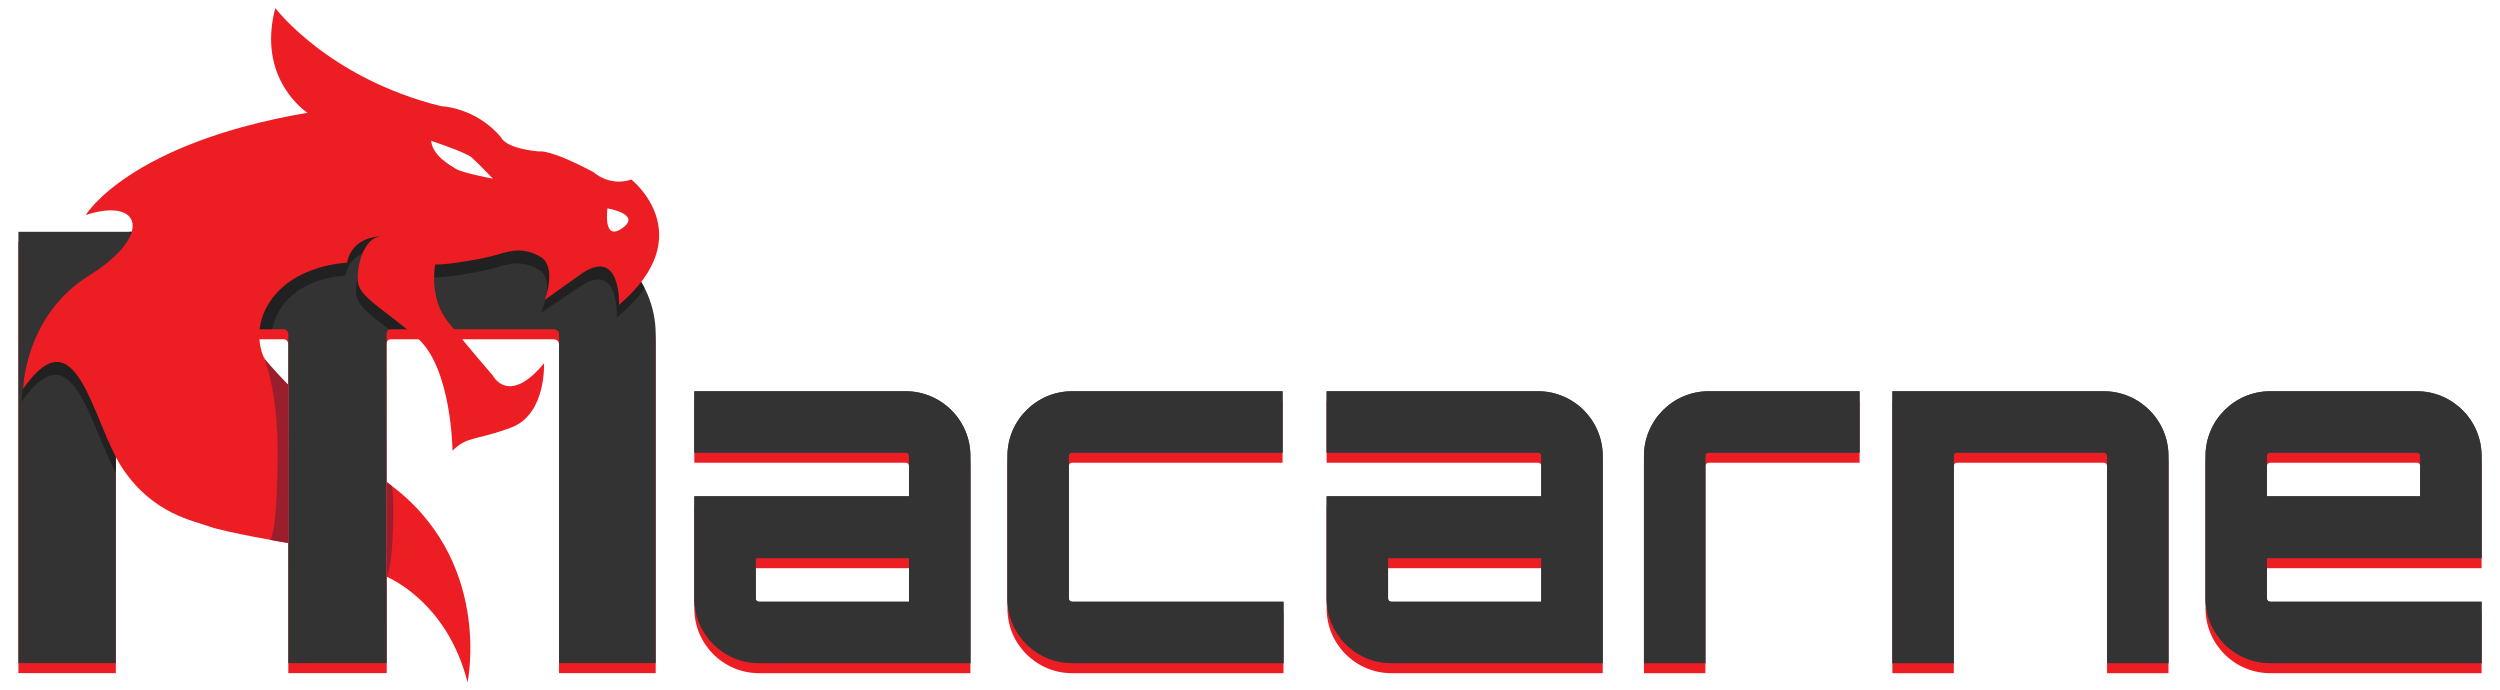 <?xml version="1.0" encoding="UTF-8"?>
<!-- Generator: Adobe Illustrator 25.0.1, SVG Export Plug-In . SVG Version: 6.00 Build 0)  -->
<svg version="1.1" id="Layer_1" xmlns="http://www.w3.org/2000/svg" xmlns:xlink="http://www.w3.org/1999/xlink" x="0px" y="0px" viewBox="0 0 3708 1024" style="" xml:space="preserve">
<style type="text/css">
	.st0{fill:#EC1D23;}
	.st1{fill:#333333;}
	.st2{display:none;fill:#8C8C8C;}
	.st3{fill:#212121;}
	.st4{fill:#9B1E2D;}
	.st5{fill:#444444;}
	.st6{fill:#3A3A3A;}
</style>
<g>
	<g>
		<path class="st0" d="M1439.3,691.16v307.29h-313.55c-52.84,0-95.94-43.1-95.94-95.94V750.95h318.41v-59.79    c0-2.78-2.09-4.87-4.87-4.87h-313.55v-91.07h313.55C1396.2,595.22,1439.3,638.32,1439.3,691.16z M1348.23,842.72h-227.34v59.79    c0,2.78,2.09,4.87,4.87,4.87h222.47V842.72z"/>
		<path class="st0" d="M1903.71,907.37v91.07h-313.55c-52.84,0-95.94-43.1-95.94-95.94V691.16c0-52.84,43.1-95.94,95.94-95.94    h312.16v91.07h-312.16c-2.78,0-4.87,2.09-4.87,4.87v211.35c0,2.78,2.09,4.87,4.87,4.87H1903.71z"/>
		<path class="st0" d="M2377.15,691.16v307.29H2063.6c-52.84,0-95.94-43.1-95.94-95.94V750.95h318.41v-59.79    c0-2.78-2.09-4.87-4.87-4.87h-313.55v-91.07h313.55C2334.05,595.22,2377.15,638.32,2377.15,691.16z M2286.08,842.72h-227.34v59.79    c0,2.78,2.09,4.87,4.87,4.87h222.47V842.72z"/>
		<path class="st0" d="M2758.13,595.22v91.07h-223.86c-2.78,0-4.87,2.09-4.87,4.87v307.29h-91.07V691.16    c0-52.84,43.1-95.94,95.94-95.94H2758.13z"/>
		<path class="st0" d="M3216.28,691.16v307.29h-91.07V691.16c0-2.78-2.09-4.87-4.87-4.87h-217.61c-2.78,0-4.87,2.09-4.87,4.87    v307.29h-91.07V595.22h313.55C3173.18,595.22,3216.28,638.32,3216.28,691.16z"/>
		<path class="st0" d="M3680.7,691.16v151.56h-318.41v59.79c0,2.78,2.09,4.87,4.87,4.87h313.55v91.07h-313.55    c-52.84,0-95.94-43.1-95.94-95.94V691.16c0-52.84,43.1-95.94,95.94-95.94h217.61C3637.59,595.22,3680.7,638.32,3680.7,691.16z     M3589.62,750.95v-59.79c0-2.78-2.09-4.87-4.87-4.87h-217.61c-2.78,0-4.87,2.09-4.87,4.87v59.79H3589.62z"/>
	</g>
	<g>
		<path class="st0" d="M972.53,510.9v487.5H829.15V510.9c0-4.41-3.31-7.72-8.82-7.72H579.88c-4.41,0-6.62,3.31-6.62,7.72l0.32,487.5    l-145.95,0.04l0.04-487.55c0-4.41-3.31-7.72-6.62-7.72H179.51c-4.41,0-7.72,3.31-7.72,7.72v487.5H27.3V358.69h793.02    C904.15,358.69,972.53,427.08,972.53,510.9z"/>
	</g>
	<g>
		<path class="st1" d="M972.53,495.98v487.5H829.15v-487.5c0-4.41-3.31-7.72-8.82-7.72H579.88c-4.41,0-6.62,3.31-6.62,7.72    l0.32,487.5l-145.95,0.04l0.04-487.55c0-4.41-3.31-7.72-6.62-7.72H179.51c-4.41,0-7.72,3.31-7.72,7.72v487.5H27.3V343.77h793.02    C904.15,343.77,972.53,412.15,972.53,495.98z"/>
	</g>
	<g>
		<path class="st0" d="M573.41,714.93l0.09,140.59c0,0,89.39,35.45,119.95,156.48C693.46,1012,732.34,828.62,573.41,714.93z"/>
		<path class="st2" d="M32.01,595.96c80.68-116.14,102.69,51.34,147.92,118.58s105.13,77.02,128.36,85.57s116.14,24.45,116.14,24.45    l4.89-234.72c-36.67-173.59,83.13-180.93,83.13-180.93c7.33-39.12,48.9-39.12,48.9-39.12c-24.45,3.67-34.23,42.79-33.01,66.01    c1.22,23.23,36.67,40.34,88.02,84.35c51.34,44.01,52.57,167.48,52.57,167.48c22-22,34.23-14.67,86.8-34.23    c52.57-19.56,48.9-95.35,48.9-95.35c-52.57,63.57-75.79,18.34-75.79,18.34s-39.12-45.23-67.24-80.68s-18.34-84.35-18.34-84.35    c15.89,1.22,73.35-8.56,92.91-14.67c19.56-6.11,39.12-11,63.57,3.67c24.45,14.67,6.11,63.57,6.11,63.57l51.34-36.67    c62.35-45.23,58.68,44.01,58.68,44.01c122.25-103.91,18.34-185.82,18.34-185.82c-33.01,11-56.23-11-56.23-11    c-67.24-35.45-80.68-30.56-80.68-30.56c-51.34-4.89-56.23-20.78-56.23-20.78c-37.9-45.23-89.24-46.45-89.24-46.45    C484.33,135.08,406.09,31.17,406.09,31.17c-28.12,106.36,47.68,155.26,47.68,155.26c-265.28,45.23-328.85,151.59-328.85,151.59    c83.13-26.89,100.24,30.56,4.89,89.85S32.01,595.96,32.01,595.96z M898.75,328.23c0,0,51.34,8.56,22,29.34    S898.75,328.23,898.75,328.23z M637.14,227.99c0,0,51.34,17.11,59.9,24.45c8.56,7.33,31.78,31.78,31.78,31.78    s-45.23-8.56-55.01-14.67C664.04,263.44,639.59,249.99,637.14,227.99z"/>
		<g>
			<path class="st3" d="M820.33,343.77H191.95c9.86,17.38-8.02,50.44-62.15,84.1c-95.35,59.29-97.8,168.09-97.8,168.09     c75.7-108.96,99.75,31.73,139.78,105.06V495.98c0-4.41,3.31-7.72,7.72-7.72h224.4c1.93,0-0.17,0-0.17,0     c17.19-78.04,108.7-79.34,108.7-79.34c7.33-39.12,48.9-39.12,48.9-39.12c-24.45,3.67-34.23,42.79-33.01,66.01     c0.88,16.71,19.47,30.25,48.94,52.92c0.76-0.3,1.62-0.47,2.6-0.47h76.45c-21.56-34.47-13.08-76.89-13.08-76.89     c15.89,1.22,73.35-8.56,92.91-14.67c19.56-6.11,39.12-11,63.57,3.67c24.45,14.67,2.73,63.57,2.73,63.57l54.73-36.67     c62.35-45.23,57.55,44.01,57.55,44.01c17.9-15.22,32.07-29.96,41.31-44.04C930.86,377.78,879.44,343.77,820.33,343.77z"/>
		</g>
		<path class="st0" d="M34.26,576.79c80.68-116.14,102.69,51.34,147.92,118.58s105.13,77.02,128.36,85.57    c23.23,8.56,117.1,24.49,117.1,24.49V570.72c-43.08-24.85-56.83-78.71-27.3-123.31c36.83-55.62,114.36-57.67,114.36-57.67    c7.33-39.12,48.9-39.12,48.9-39.12c-24.45,3.67-34.23,42.79-33.01,66.01c1.22,23.23,36.67,40.34,88.02,84.35    s52.57,167.48,52.57,167.48c22-22,34.23-14.67,86.8-34.23c52.57-19.56,48.9-95.35,48.9-95.35    c-52.57,63.57-75.79,18.34-75.79,18.34s-39.12-45.23-67.24-80.68c-28.12-35.45-18.34-84.35-18.34-84.35    c15.89,1.22,73.35-8.56,92.91-14.67c19.56-6.11,39.12-11,63.57,3.67s6.11,63.57,6.11,63.57l51.34-36.67    c62.35-45.23,58.68,44.01,58.68,44.01c122.25-103.91,18.34-185.82,18.34-185.82c-33.01,11-56.23-11-56.23-11    c-67.24-35.45-80.68-30.56-80.68-30.56c-51.34-4.89-56.23-20.78-56.23-20.78c-37.9-45.23-89.24-46.45-89.24-46.45    C486.58,115.91,408.34,12,408.34,12c-28.12,106.36,47.68,155.26,47.68,155.26c-265.28,45.23-328.85,151.59-328.85,151.59    c83.13-26.89,100.24,30.56,4.89,89.85S34.26,576.79,34.26,576.79z M901.01,309.07c0,0,51.34,8.56,22,29.34    C893.67,359.19,901.01,309.07,901.01,309.07z M639.4,208.82c0,0,51.34,17.11,59.9,24.45c8.56,7.33,31.78,31.78,31.78,31.78    s-45.23-8.56-55.01-14.67S641.84,230.83,639.4,208.82z"/>
	</g>
	<g>
		<path class="st4" d="M399.9,800.7c9.33,1.66,27.74,4.74,27.74,4.74V570.72c0,0-30.8-31.27-36.78-41.44    c0,0,21.8,46.63,20.95,148.12C410.76,802.37,399.9,800.7,399.9,800.7z"/>
	</g>
	<path class="st4" d="M580.1,719.84c0,0,4.68-0.73,2.79,65.38c-1.69,59.19-9.38,70.3-9.38,70.3l-0.09-140.59L580.1,719.84z"/>
	<g>
		<path class="st5" d="M1439.3,676.23v307.29h-313.55c-52.84,0-95.94-43.1-95.94-95.94V736.02h318.41v-59.79    c0-2.78-2.09-4.87-4.87-4.87h-313.55v-91.07h313.55C1396.2,580.29,1439.3,623.4,1439.3,676.23z M1348.23,827.79h-227.34v59.79    c0,2.78,2.09,4.87,4.87,4.87h222.47V827.79z"/>
		<path class="st5" d="M1903.71,892.45v91.07h-313.55c-52.84,0-95.94-43.1-95.94-95.94V676.23c0-52.84,43.1-95.94,95.94-95.94    h312.16v91.07h-312.16c-2.78,0-4.87,2.09-4.87,4.87v211.35c0,2.78,2.09,4.87,4.87,4.87H1903.71z"/>
		<path class="st5" d="M2377.15,676.23v307.29H2063.6c-52.84,0-95.94-43.1-95.94-95.94V736.02h318.41v-59.79    c0-2.78-2.09-4.87-4.87-4.87h-313.55v-91.07h313.55C2334.05,580.29,2377.15,623.4,2377.15,676.23z M2286.08,827.79h-227.34v59.79    c0,2.78,2.09,4.87,4.87,4.87h222.47V827.79z"/>
		<path class="st5" d="M2758.13,580.29v91.07h-223.86c-2.78,0-4.87,2.09-4.87,4.87v307.29h-91.07V676.23    c0-52.84,43.1-95.94,95.94-95.94H2758.13z"/>
		<path class="st5" d="M3216.28,676.23v307.29h-91.07V676.23c0-2.78-2.09-4.87-4.87-4.87h-217.61c-2.78,0-4.87,2.09-4.87,4.87    v307.29h-91.07V580.29h313.55C3173.18,580.29,3216.28,623.4,3216.28,676.23z"/>
		<path class="st5" d="M3680.7,676.23v151.56h-318.41v59.79c0,2.78,2.09,4.87,4.87,4.87h313.55v91.07h-313.55    c-52.84,0-95.94-43.1-95.94-95.94V676.23c0-52.84,43.1-95.94,95.94-95.94h217.61C3637.59,580.29,3680.7,623.4,3680.7,676.23z     M3589.62,736.02v-59.79c0-2.78-2.09-4.87-4.87-4.87h-217.61c-2.78,0-4.87,2.09-4.87,4.87v59.79H3589.62z"/>
	</g>
	<g>
		<path class="st1" d="M1439.3,676.23v307.29h-313.55c-52.84,0-95.94-43.1-95.94-95.94V736.02h318.41v-59.79    c0-2.78-2.09-4.87-4.87-4.87h-313.55v-91.07h313.55C1396.2,580.29,1439.3,623.4,1439.3,676.23z M1348.23,827.79h-227.34v59.79    c0,2.78,2.09,4.87,4.87,4.87h222.47V827.79z"/>
		<path class="st1" d="M1903.71,892.45v91.07h-313.55c-52.84,0-95.94-43.1-95.94-95.94V676.23c0-52.84,43.1-95.94,95.94-95.94    h312.16v91.07h-312.16c-2.78,0-4.87,2.09-4.87,4.87v211.35c0,2.78,2.09,4.87,4.87,4.87H1903.71z"/>
		<path class="st1" d="M2377.15,676.23v307.29H2063.6c-52.84,0-95.94-43.1-95.94-95.94V736.02h318.41v-59.79    c0-2.78-2.09-4.87-4.87-4.87h-313.55v-91.07h313.55C2334.05,580.29,2377.15,623.4,2377.15,676.23z M2286.08,827.79h-227.34v59.79    c0,2.78,2.09,4.87,4.87,4.87h222.47V827.79z"/>
		<path class="st1" d="M2758.13,580.29v91.07h-223.86c-2.78,0-4.87,2.09-4.87,4.87v307.29h-91.07V676.23    c0-52.84,43.1-95.94,95.94-95.94H2758.13z"/>
		<path class="st1" d="M3216.28,676.23v307.29h-91.07V676.23c0-2.78-2.09-4.87-4.87-4.87h-217.61c-2.78,0-4.87,2.09-4.87,4.87    v307.29h-91.07V580.29h313.55C3173.18,580.29,3216.28,623.4,3216.28,676.23z"/>
		<path class="st1" d="M3680.7,676.23v151.56h-318.41v59.79c0,2.78,2.09,4.87,4.87,4.87h313.55v91.07h-313.55    c-52.84,0-95.94-43.1-95.94-95.94V676.23c0-52.84,43.1-95.94,95.94-95.94h217.61C3637.59,580.29,3680.7,623.4,3680.7,676.23z     M3589.62,736.02v-59.79c0-2.78-2.09-4.87-4.87-4.87h-217.61c-2.78,0-4.87,2.09-4.87,4.87v59.79H3589.62z"/>
	</g>
</g>
<g>
	<g>
		<path class="st0" d="M-1980.8,547.9v487.5h-143.38V547.9c0-4.41-3.31-7.72-8.82-7.72h-240.44c-4.41,0-6.62,3.31-6.62,7.72    l0.32,487.5l-145.95,0.04l0.04-487.55c0-4.41-3.31-7.72-6.62-7.72h-241.55c-4.41,0-7.72,3.31-7.72,7.72v487.5h-144.49V395.69    h793.02C-2049.19,395.69-1980.8,464.08-1980.8,547.9z"/>
	</g>
	<g>
		<path class="st6" d="M-1980.8,532.98v487.5h-143.38v-487.5c0-4.41-3.31-7.72-8.82-7.72h-240.44c-4.41,0-6.62,3.31-6.62,7.72    l0.32,487.5l-145.95,0.04l0.04-487.55c0-4.41-3.31-7.72-6.62-7.72h-241.55c-4.41,0-7.72,3.31-7.72,7.72v487.5h-144.49V380.77    h793.02C-2049.19,380.77-1980.8,449.15-1980.8,532.98z"/>
	</g>
	<g>
		<path class="st0" d="M-2379.92,751.93l0.09,140.59c0,0,89.39,35.45,119.95,156.48C-2259.88,1049-2221,865.62-2379.92,751.93z"/>
		<path class="st2" d="M-2921.33,632.96c80.68-116.14,102.69,51.34,147.92,118.58c45.23,67.24,105.13,77.02,128.36,85.57    c23.23,8.56,116.14,24.45,116.14,24.45l4.89-234.72c-36.67-173.59,83.13-180.93,83.13-180.93c7.33-39.12,48.9-39.12,48.9-39.12    c-24.45,3.67-34.23,42.79-33.01,66.01s36.67,40.34,88.02,84.35s52.57,167.48,52.57,167.48c22-22,34.23-14.67,86.8-34.23    c52.57-19.56,48.9-95.35,48.9-95.35c-52.57,63.57-75.79,18.34-75.79,18.34s-39.12-45.23-67.24-80.68    c-28.12-35.45-18.34-84.35-18.34-84.35c15.89,1.22,73.35-8.56,92.91-14.67s39.12-11,63.57,3.67c24.45,14.67,6.11,63.57,6.11,63.57    l51.34-36.67c62.35-45.23,58.68,44.01,58.68,44.01c122.25-103.91,18.34-185.82,18.34-185.82c-33.01,11-56.23-11-56.23-11    c-67.24-35.45-80.68-30.56-80.68-30.56c-51.34-4.89-56.23-20.78-56.23-20.78c-37.9-45.23-89.24-46.45-89.24-46.45    c-167.48-41.56-245.72-145.48-245.72-145.48c-28.12,106.36,47.68,155.26,47.68,155.26c-265.28,45.23-328.85,151.59-328.85,151.59    c83.13-26.89,100.24,30.56,4.89,89.85S-2921.33,632.96-2921.33,632.96z M-2054.58,365.23c0,0,51.34,8.56,22.01,29.34    C-2061.92,415.35-2054.58,365.23-2054.58,365.23z M-2316.19,264.99c0,0,51.34,17.11,59.9,24.45c8.56,7.33,31.78,31.78,31.78,31.78    s-45.23-8.56-55.01-14.67C-2289.3,300.44-2313.75,286.99-2316.19,264.99z"/>
		<g>
			<path class="st3" d="M-2133.01,380.77h-628.37c9.86,17.38-8.02,50.44-62.15,84.1c-95.35,59.29-97.8,168.09-97.8,168.09     c75.7-108.96,99.75,31.73,139.78,105.06V532.98c0-4.41,3.31-7.72,7.72-7.72h224.4c1.93,0-0.17,0-0.17,0     c17.19-78.04,108.7-79.34,108.7-79.34c7.33-39.12,48.9-39.12,48.9-39.12c-24.45,3.67-34.23,42.79-33.01,66.01     c0.88,16.71,19.47,30.25,48.94,52.92c0.76-0.3,1.62-0.47,2.6-0.47h76.45c-21.56-34.47-13.08-76.89-13.08-76.89     c15.89,1.22,73.35-8.56,92.91-14.67c19.56-6.11,39.12-11,63.57,3.67c24.45,14.67,2.73,63.57,2.73,63.57l54.73-36.67     c62.35-45.23,57.55,44.01,57.55,44.01c17.9-15.22,32.07-29.96,41.31-44.04C-2022.47,414.78-2073.9,380.77-2133.01,380.77z"/>
		</g>
		<path class="st0" d="M-2919.07,613.79c80.68-116.14,102.69,51.34,147.92,118.58c45.23,67.24,105.13,77.02,128.36,85.57    c23.23,8.56,117.1,24.49,117.1,24.49V607.72c-43.08-24.85-56.82-78.71-27.3-123.31c36.83-55.62,114.36-57.67,114.36-57.67    c7.33-39.12,48.9-39.12,48.9-39.12c-24.45,3.67-34.23,42.79-33.01,66.01c1.22,23.23,36.67,40.34,88.02,84.35    s52.57,167.48,52.57,167.48c22-22,34.23-14.67,86.8-34.23c52.57-19.56,48.9-95.35,48.9-95.35    c-52.57,63.57-75.79,18.34-75.79,18.34s-39.12-45.23-67.24-80.68s-18.34-84.35-18.34-84.35c15.89,1.22,73.35-8.56,92.91-14.67    c19.56-6.11,39.12-11,63.57,3.67c24.45,14.67,6.11,63.57,6.11,63.57l51.34-36.67c62.35-45.23,58.68,44.01,58.68,44.01    c122.25-103.91,18.34-185.82,18.34-185.82c-33.01,11-56.23-11-56.23-11c-67.24-35.45-80.68-30.56-80.68-30.56    c-51.34-4.89-56.23-20.78-56.23-20.78c-37.9-45.23-89.24-46.45-89.24-46.45C-2466.75,152.91-2544.99,49-2544.99,49    c-28.12,106.36,47.68,155.26,47.68,155.26c-265.28,45.23-328.85,151.59-328.85,151.59c83.13-26.89,100.24,30.56,4.89,89.85    C-2916.63,504.99-2919.07,613.79-2919.07,613.79z M-2052.33,346.07c0,0,51.34,8.56,22,29.34    C-2059.66,396.19-2052.33,346.07-2052.33,346.07z M-2313.94,245.82c0,0,51.34,17.11,59.9,24.45c8.56,7.33,31.78,31.78,31.78,31.78    s-45.23-8.56-55.01-14.67C-2287.04,281.27-2311.49,267.83-2313.94,245.82z"/>
	</g>
	<g>
		<path class="st4" d="M-2553.44,837.7c9.33,1.66,27.74,4.74,27.74,4.74V607.72c0,0-30.8-31.27-36.78-41.44    c0,0,21.8,46.63,20.95,148.12C-2542.58,839.37-2553.44,837.7-2553.44,837.7z"/>
	</g>
	<path class="st4" d="M-2373.23,756.84c0,0,4.68-0.73,2.79,65.38c-1.69,59.19-9.38,70.3-9.38,70.3l-0.09-140.59L-2373.23,756.84z"/>
</g>
</svg>